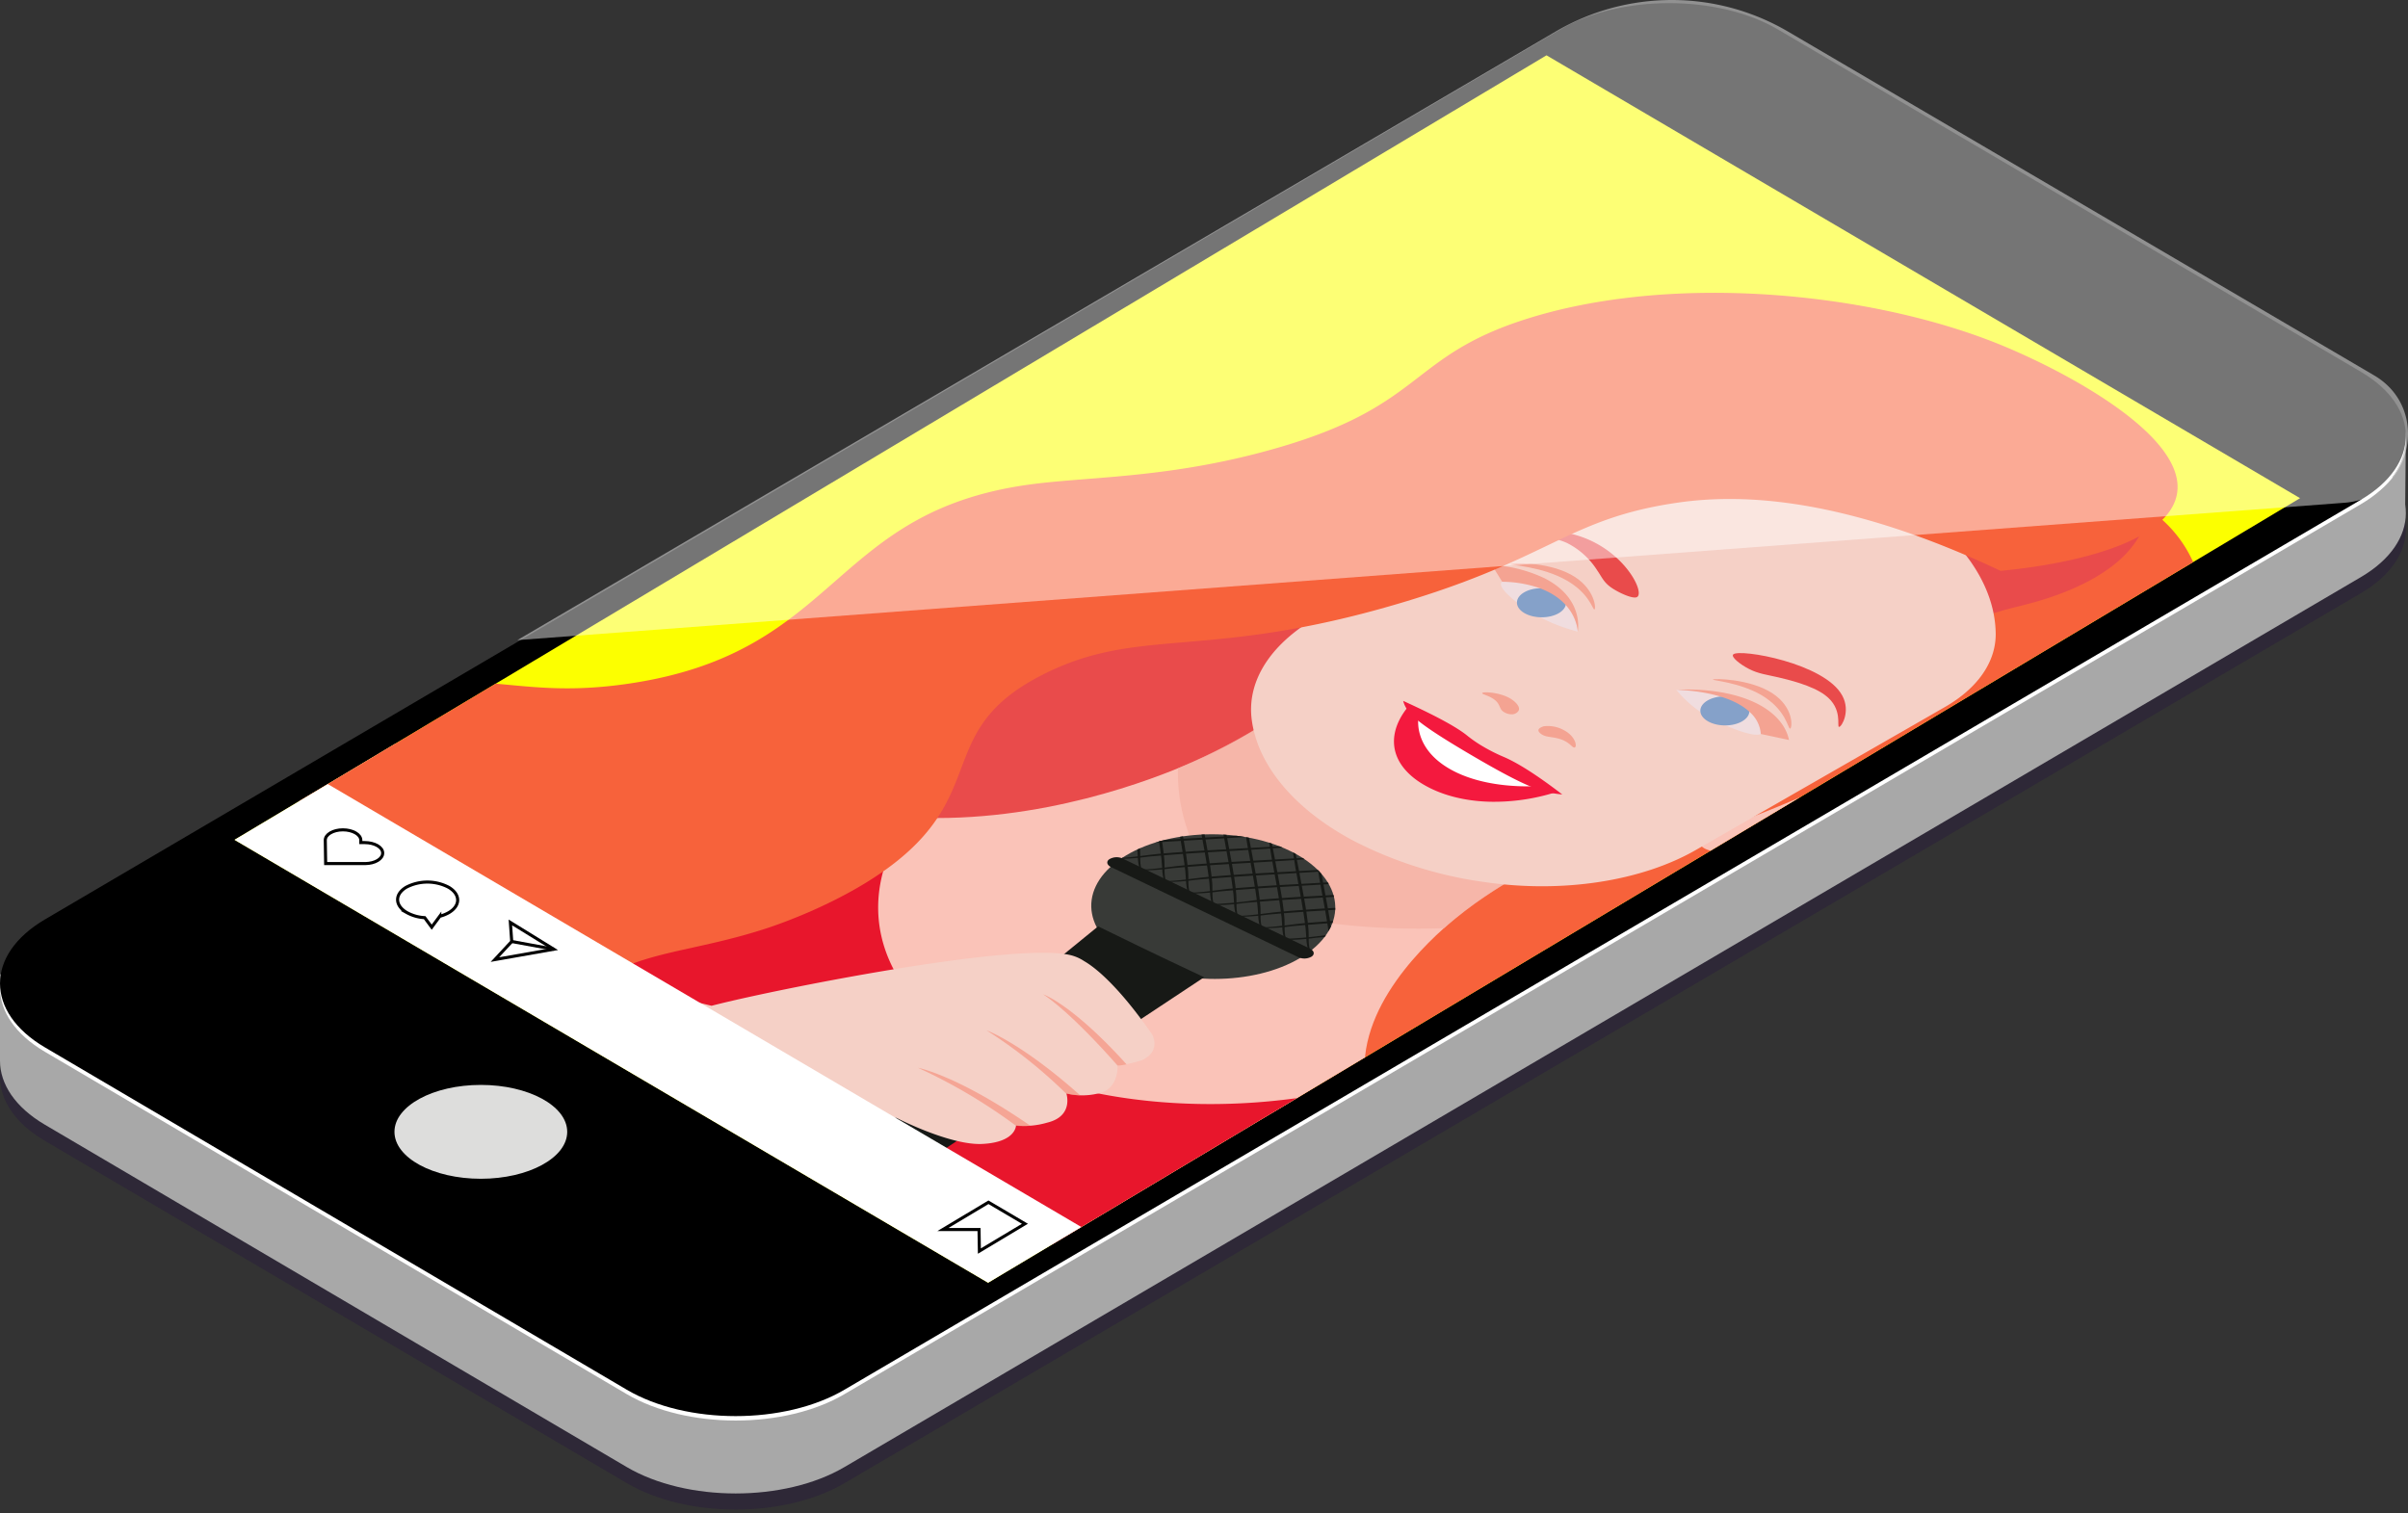 <svg xmlns="http://www.w3.org/2000/svg" xmlns:xlink="http://www.w3.org/1999/xlink" viewBox="0 0 462.23 290.49"><rect x="0" y="0" width="462.23" height="290.49" fill="#333333" stroke="none"/><defs><style>.cls-1,.cls-25{fill:none;}.cls-2{isolation:isolate;}.cls-3{fill:#26183c;mix-blend-mode:multiply;opacity:0.42;}.cls-4{fill:#a8a8a8;}.cls-26,.cls-5{fill:#fff;}.cls-6{fill:#dddddc;}.cls-7{fill:#fcff00;}.cls-8{clip-path:url(#clip-path);}.cls-9{fill:#f7623b;}.cls-10{fill:#e94b4b;}.cls-11{fill:#fac3b8;}.cls-12{fill:#e8162c;}.cls-13{fill:#f4afa1;opacity:0.65;}.cls-14{fill:#f59b89;}.cls-15{fill:#f5d0c6;}.cls-16{fill:#f4a392;}.cls-17{fill:#f0dddf;}.cls-18{fill:#85a1c9;}.cls-19{fill:#383a37;}.cls-20{fill:#171916;}.cls-21{clip-path:url(#clip-path-2);}.cls-22{fill:#db371d;}.cls-23{fill:#f6826c;opacity:0.54;}.cls-24{fill:#f4193e;}.cls-25{stroke:#000;stroke-miterlimit:10;stroke-width:0.59px;}.cls-26{opacity:0.46;}</style><clipPath id="clip-path"><polygon class="cls-1" points="201.97 238.91 57.32 153.88 309.66 2.96 454.31 87.99 201.97 238.91"/></clipPath><clipPath id="clip-path-2"><path class="cls-1" d="M251.18,182.85c-8.08,5.93-22.82,6.8-32.92,1.94s-11.73-13.61-3.65-19.54,22.82-6.8,32.92-1.94S259.26,176.92,251.18,182.85Z"/></clipPath></defs><g class="cls-2"><g id="Laag_2" data-name="Laag 2"><g id="graphics"><path class="cls-3" d="M8.63,194.44c-11.5,6.76-11.51,17.82,0,24.58l111.68,65.7c11.49,6.77,30.31,6.78,41.81,0L453.19,113.87c11.5-6.75,11.5-17.8,0-24.55L341.3,23.61c-11.5-6.76-30.32-6.76-41.81,0Z"/><path class="cls-4" d="M453.19,110.79c11.5-6.75,11.5-17.8,0-24.56L341.3,20.52c-11.5-6.76-30.32-6.76-41.81,0L8.63,191.36c-11.5,6.75-11.51,17.81,0,24.57L120.3,281.64c11.49,6.76,30.31,6.77,41.81,0"/><polyline class="cls-4" points="0 203.64 0 187 7.63 191.12 10.19 196.51 7.35 203.64"/><path class="cls-5" d="M8.63,177.36c-11.5,6.75-11.51,17.81,0,24.57L120.3,267.64c11.49,6.76,30.31,6.77,41.81,0L453.19,96.79c11.5-6.75,11.5-17.8,0-24.56L341.3,6.52C329.8-.24,311-.24,299.49,6.52Z"/><path d="M8.63,176.51c-11.5,6.75-11.51,17.81,0,24.57L120.3,266.79c11.49,6.76,30.31,6.77,41.81,0L453.19,95.94c11.5-6.75,11.5-17.8,0-24.56L341.3,5.67c-11.5-6.76-30.32-6.76-41.81,0Z"/><ellipse class="cls-6" cx="92.3" cy="217.29" rx="16.58" ry="9.01"/><path class="cls-4" d="M461.81,84.09a13.36,13.36,0,0,1-2.48,7.42l2.33,8.82Z"/><polygon class="cls-7" points="45.02 161.23 189.67 246.26 441.51 95.64 296.86 10.62 45.02 161.23"/><g class="cls-8"><path class="cls-9" d="M414.56,99.35a24.3,24.3,0,0,1,8.06,13.59c6,25.79-21.47,57-56.82,65-14.05,3.16-17.81,3.64-25.37,8.56-16,10.38-6.46,21.58-17.91,37.38-7.75,10.69-25.73,24.36-41.72,23.51-21.18-1.13-37.67-27.68-40.83-48.3-8.7-56.61,75.81-115.56,130.17-112.52C376.05,86.87,401.28,88.27,414.56,99.35Z"/><path class="cls-10" d="M412.44,97.51c.7-10.13-11.3-23.18-29.82-31.26-33-14.39-74.7-9.68-90.41-4.57-22,7.13-14.62,15-44.36,27.76-23.56,10.15-29.9,9.24-50.37,18.16-32.66,14.22-64.76,41.38-52.27,56.52,9.84,11.92,44.26,13.07,53.45,13.39,85.68,3,147-50.72,188.11-60.93,3.24-.8,14.45-3.35,21-9.93C407.73,106.65,412.09,102.68,412.44,97.51Z"/><path class="cls-11" d="M288.15,251.83c-2.07-7-7.22-10.32-19.43-28.06-5.08-7.37-6-12.08-6.58-15.74-2.15-14.56,12.06-27.47,17.2-31.7,9.73-8,21.09-13,29-15.9q8-19.94,16.06-39.85c.23-.57.46-1.14.68-1.71l-2.87.42-67.07,9.87c-4.79,4.69-13.16,11.47-26.57,17.3-7.09,3.09-28.73,11.63-53.3,10.48-6.19-.29-12.55-1.77-25-4.71-30-7.1-34.1-11.07-45.9-12.23-12.06-1.2-30.95.67-60.36,14.85,37,21.77,58.94,43.53,96,65.31l11.18,6.35c37,21.77,70.9,42.2,107.94,64C282.71,272.93,290.26,259,288.15,251.83Z"/><path class="cls-12" d="M223,268.75l55.09-33.07c-1.56-2-3.48-4.6-5.52-7.69-.12-.19-1.46-2.22-2.78-4.45a125.11,125.11,0,0,1-7.6-15.31c-28,7.16-58.9,3.8-77.45-8.31-17-11.09-20.94-27.8-10.18-43-5.85-.83-15.9-2.34-25.89-4.37-3.77-.77-7.22-1.55-7.54-1.62-5.22-1.18-9.62-2.3-13-3.2L72.8,180.7l78.14,45.93.17-.12Z"/><path class="cls-13" d="M247.48,135.65a94.44,94.44,0,0,1-7.92,5.17,115,115,0,0,1-13.44,6.66A33.45,33.45,0,0,0,227.83,159c2.16,6.56,3.67,11.12,9.95,14.39,4.91,2.56,10.46,3.14,20,4.14a138.67,138.67,0,0,0,19.43.66,74.31,74.31,0,0,1,7.78-6,94.21,94.21,0,0,1,11.4-6.61c-6-.94-18.38-3.4-29.83-10C253.15,147.94,248.87,139.2,247.48,135.65Z"/><path class="cls-14" d="M280,93.12c0-2.65-2.32-5.84-5.4-6.11-2.57-.23-4.41,1.68-11,7.25-10.68,9-12,9.18-13.31,12-2.24,4.81-1.57,11.29,2,12,4.48.85,8.31-8.36,23.22-18.9C276.73,98.44,280,96.2,280,93.12Z"/><path class="cls-11" d="M367,144.34c4.46-.18,10,1,10.63,2.81.55,1.51-2.55,2.72-11.52,7-14.48,6.89-14.68,7.68-19.28,8.63-8,1.63-18.9,1.64-20.28-.44-1.72-2.6,13.53-5.45,30.32-14.94A21.83,21.83,0,0,1,367,144.34Z"/><path class="cls-15" d="M325.51,163.19c-10.31,5.91-25.42,8.36-40.53,6.15a78.07,78.07,0,0,1-25-7.84c-11.57-6.11-18.49-14.58-19.68-23.17-1-7.11,3.08-13.79,10.69-18.74Q273.4,105,295.81,90.42c6-3.9,14.54-6.18,23.92-6.2,14.53,0,29.28,3.17,41,9.2,14.21,7.29,22.28,17.83,22.36,28.32,0,5.43-3.52,10.42-9.76,14Z"/><path class="cls-16" d="M291.43,136.55c.57-.76-.51-1.82-1.42-2.39-2-1.25-5.26-1.42-5.48-1.12s1.89.53,2.91,1.84c.62.8.42,1.43,1.47,1.94a2.72,2.72,0,0,0,1.44.31A1.58,1.58,0,0,0,291.43,136.55Z"/><path class="cls-16" d="M296.33,139.43a6.36,6.36,0,0,1,4,.82c2.13,1.18,2.44,3.11,1.94,3.25s-.91-1.12-3.12-1.71c-1.36-.37-2.41-.24-3.29-.86-.19-.14-.65-.47-.53-.85S296.24,139.46,296.33,139.43Z"/><path class="cls-10" d="M314.18,114.65c-.82.34-3.36-.82-4.76-1.76-1.59-1.08-1.86-2-2.78-3.32a14.64,14.64,0,0,0-5.85-5.33c-4.42-2-10.27-1.23-10.28-1.53s5.1-1.35,10.16-.42C311.17,104.24,316.05,113.87,314.18,114.65Z"/><path class="cls-17" d="M288.34,111.69c1.06-.75,5.86.28,9,1.9,4.89,2.53,5.42,6.34,5.5,7.66a33.62,33.62,0,0,1-10.09-4.43C290.74,115.44,287.15,112.52,288.34,111.69Z"/><path class="cls-16" d="M306.05,117c-.33.06-.92-3-5.22-5.51-4.82-2.81-11-2.94-10.87-3.19s6.88-.53,11.57,2S306.43,117,306.05,117Z"/><ellipse class="cls-18" cx="295.88" cy="115.72" rx="2.79" ry="4.71" transform="translate(177.08 410.37) rotate(-89.4)"/><path class="cls-16" d="M286.36,108.46l2,3.23a22.18,22.18,0,0,1,6.82,1.1c7.26,2.48,7.66,8,7.68,8.46.1-.59,1-6.45-6.34-10.22A27.06,27.06,0,0,0,286.36,108.46Z"/><path class="cls-10" d="M332.72,125.62c-.56.48,1.42,2,3,2.8,1.83.94,3.37,1.09,5.64,1.62,1.78.42,6.47,1.51,9,3.43,3.47,2.6,2.16,6.07,2.66,6.08s2.25-3,.62-6C350.31,127.31,334,124.5,332.72,125.62Z"/><path class="cls-17" d="M338,140.91c1.25-.63-.53-3.47-3.3-5.32-4.31-2.88-10.73-3.16-12.95-3.19a22,22,0,0,0,7.55,5.94C331.59,139.52,336.56,141.62,338,140.91Z"/><path class="cls-16" d="M328.8,130.46c-.1.19,5.09.52,9.34,3,4.78,2.84,5.05,6.48,5.48,6.42s.82-4.08-3.48-6.84S328.92,130.23,328.8,130.46Z"/><ellipse class="cls-18" cx="331.09" cy="136.48" rx="2.79" ry="4.71" transform="translate(191.16 466.12) rotate(-89.4)"/><path class="cls-16" d="M343.41,142.06,338,140.91a6.16,6.16,0,0,0-1.91-4c-4.25-4.28-13.59-4.46-14.34-4.47,1-.07,10.86-.67,17.29,3.67C342.36,138.35,343.17,140.89,343.41,142.06Z"/><path class="cls-9" d="M416.66,97.87c7.61-11.8-19-26.22-33.45-32-24.89-9.9-62.59-13.46-90.41-4.57-22.11,7.07-19.5,16.35-46.63,24.4-19.87,5.9-35.08,5.73-46.81,7.1-40.34,4.7-37.33,32.4-78.77,38.46-20.91,3.06-27-3.12-49.93,1A98.25,98.25,0,0,0,25.35,152.8q40.46,23.74,80.93,47.47c.8-3.32,2.84-8.07,8.82-12.07,8.41-5.63,18.14-5.46,31.89-9.93,1.74-.56,15.45-5.11,25.32-13.06,16.9-13.6,7.84-25.13,27.08-35.29,18.33-9.69,30.74-3.34,65.66-13.06,32.68-9.09,35.11-17.22,57.12-20.38,12.43-1.78,32.11-.94,61.85,13.11C388.22,109.2,410.82,106.92,416.66,97.87Z"/><path class="cls-19" d="M251.18,182.85c-8.08,5.93-22.82,6.8-32.92,1.94s-11.73-13.61-3.65-19.54,22.82-6.8,32.92-1.94S259.26,176.92,251.18,182.85Z"/><path class="cls-20" d="M223,183.76l-4-1.92-8.21-4-46.91,38.24c-2.77,2.26-2.65,5.12.29,6.53l0,0,2.94,1.42.06,0c2.93,1.41,7.65.88,10.79-1.2l53.18-35.22Z"/><path class="cls-20" d="M251.78,183.64a2.78,2.78,0,0,1-2.58.11l-35.91-17.28c-.81-.39-1-1.07-.34-1.52h0a2.76,2.76,0,0,1,2.57-.12l35.92,17.28c.8.39,1,1.07.34,1.53Z"/><g class="cls-21"><path class="cls-20" d="M204.36,160.43A42.43,42.43,0,0,0,211,160q4.88-.44,9.76-.73c6.95-.43,13.95-.76,20.84-1.41.13,0,.11-.13,0-.12-6.15.29-12.29.67-18.43,1-3.27.19-6.53.41-9.78.7-2.93.25-6,.88-9,.79-.17,0-.21.14,0,.15Z"/><path class="cls-20" d="M209,162.65a42.43,42.43,0,0,0,6.68-.41q4.88-.44,9.76-.73c7-.43,14-.76,20.84-1.41.13,0,.11-.12,0-.12-6.15.29-12.29.68-18.43,1-3.27.19-6.53.41-9.78.7-2.93.26-6,.88-9,.79-.17,0-.21.14,0,.15Z"/><path class="cls-20" d="M213.6,164.88a42.43,42.43,0,0,0,6.68-.41c3.25-.29,6.5-.53,9.76-.74,7-.42,14-.76,20.84-1.41.13,0,.11-.12,0-.11-6.15.29-12.29.67-18.43,1-3.27.19-6.53.41-9.78.69-2.93.26-6,.88-9,.79-.17,0-.21.15,0,.16Z"/><path class="cls-20" d="M218.22,167.1a42.43,42.43,0,0,0,6.68-.41q4.88-.44,9.76-.73c7-.43,14-.77,20.84-1.41.13,0,.11-.13,0-.12-6.15.29-12.29.67-18.43,1-3.27.19-6.53.41-9.78.7-2.93.25-6,.87-9,.79-.17,0-.21.14,0,.15Z"/><path class="cls-20" d="M222.84,169.32a42.43,42.43,0,0,0,6.68-.41q4.88-.43,9.76-.73c6.95-.43,13.95-.76,20.84-1.41.13,0,.11-.12,0-.12-6.15.29-12.29.68-18.43,1-3.27.19-6.53.41-9.78.7-2.93.26-6,.88-9,.79-.17,0-.21.14,0,.15Z"/><path class="cls-20" d="M227.46,171.55a43.67,43.67,0,0,0,6.68-.41q4.88-.44,9.76-.74c6.95-.43,14-.76,20.84-1.41.13,0,.11-.12,0-.11-6.15.28-12.29.67-18.43,1-3.27.19-6.53.41-9.78.69-2.93.26-6,.88-9,.79-.17,0-.21.15,0,.16Z"/><path class="cls-20" d="M232.08,173.77a42.43,42.43,0,0,0,6.68-.41q4.88-.44,9.76-.73c6.95-.43,14-.77,20.84-1.41.13,0,.11-.13,0-.12-6.15.29-12.29.67-18.43,1-3.27.19-6.53.41-9.78.69a79.76,79.76,0,0,1-9,.8c-.17,0-.21.14,0,.15Z"/><path class="cls-20" d="M236.7,176a42.43,42.43,0,0,0,6.68-.41q4.88-.44,9.76-.73c6.95-.43,13.95-.76,20.84-1.41.13,0,.11-.12,0-.12-6.15.29-12.29.68-18.43,1-3.27.19-6.53.41-9.78.7-2.93.26-6,.88-9,.79-.17,0-.21.14,0,.15Z"/><path class="cls-20" d="M241.32,178.22a45,45,0,0,0,6.68-.41q4.88-.44,9.76-.74c6.95-.43,13.95-.76,20.84-1.41.13,0,.11-.12,0-.12-6.15.29-12.29.68-18.43,1-3.27.19-6.53.41-9.78.69-2.93.26-6,.88-9,.79-.17,0-.21.14,0,.16Z"/><path class="cls-20" d="M245.94,180.44a42.51,42.51,0,0,0,6.68-.41q4.88-.43,9.76-.73c6.95-.43,13.95-.77,20.84-1.41.13,0,.11-.13,0-.12-6.15.29-12.29.67-18.43,1-3.27.19-6.53.41-9.78.69a79.76,79.76,0,0,1-9,.8c-.17,0-.21.14,0,.15Z"/><path class="cls-20" d="M256.29,185.25c-.67-1.5-.37-3.15-.51-4.68-.16-1.95-.47-3.89-.82-5.83-.7-3.88-1.42-7.78-2.27-11.65,0-.08-.21-.07-.2,0,.35,3.9,1.19,7.79,1.88,11.68.35,1.94.66,3.88.88,5.82.18,1.56,0,3.2.79,4.7.06.1.29,0,.25-.05Z"/><path class="cls-20" d="M251.67,183c-.67-1.49-.37-3.14-.51-4.67-.16-1.95-.47-3.89-.82-5.83-.7-3.89-1.42-7.78-2.27-11.66,0-.07-.21-.06-.2,0,.35,3.9,1.19,7.8,1.88,11.68.35,1.94.66,3.88.88,5.83.18,1.56,0,3.19.79,4.7.06.1.29,0,.25-.06Z"/><path class="cls-20" d="M247.05,180.8c-.67-1.5-.37-3.14-.51-4.68-.16-1.94-.47-3.88-.82-5.82-.7-3.89-1.42-7.79-2.27-11.66,0-.08-.21-.07-.2,0,.35,3.9,1.19,7.79,1.88,11.68.35,1.94.66,3.88.88,5.83.18,1.56,0,3.19.79,4.7.06.09.29,0,.25-.06Z"/><path class="cls-20" d="M242.43,178.58c-.67-1.5-.37-3.14-.5-4.68-.17-2-.48-3.89-.83-5.83-.7-3.88-1.42-7.78-2.27-11.65,0-.08-.21-.07-.2,0,.35,3.9,1.19,7.79,1.88,11.68.35,1.94.66,3.88.88,5.82.18,1.57,0,3.2.79,4.7.06.1.29,0,.25,0Z"/><path class="cls-20" d="M237.81,176.36c-.67-1.5-.37-3.15-.5-4.68-.17-2-.48-3.89-.83-5.83-.7-3.89-1.42-7.78-2.27-11.66,0-.07-.21-.06-.2,0,.35,3.91,1.19,7.8,1.88,11.68.35,1.94.66,3.88.88,5.83.18,1.56,0,3.19.79,4.7.06.1.29,0,.25,0Z"/><path class="cls-20" d="M233.19,174.13c-.67-1.5-.37-3.14-.5-4.67-.17-2-.48-3.89-.83-5.83-.7-3.89-1.41-7.78-2.27-11.66,0-.08-.21-.06-.2,0,.35,3.9,1.19,7.8,1.88,11.68.35,1.94.66,3.88.88,5.83.18,1.56,0,3.19.79,4.7.06.09.29,0,.25-.06Z"/><path class="cls-20" d="M228.57,171.91c-.67-1.5-.37-3.14-.5-4.68-.17-1.95-.48-3.89-.83-5.83-.7-3.88-1.41-7.78-2.27-11.65,0-.08-.21-.07-.2,0,.35,3.9,1.19,7.79,1.88,11.68.35,1.94.66,3.88.88,5.82.18,1.57,0,3.2.79,4.7.06.1.29,0,.25-.05Z"/><path class="cls-20" d="M224,169.69c-.67-1.5-.37-3.15-.5-4.68-.17-1.95-.48-3.89-.83-5.83-.7-3.89-1.41-7.78-2.27-11.66,0-.07-.21-.06-.2,0,.35,3.9,1.19,7.79,1.88,11.67.35,1.95.66,3.88.88,5.83.18,1.56,0,3.19.79,4.7.06.1.29,0,.25-.05Z"/><path class="cls-20" d="M219.33,167.46c-.67-1.49-.37-3.14-.5-4.67-.17-1.95-.48-3.89-.83-5.83-.7-3.89-1.41-7.78-2.27-11.66,0-.08-.21-.06-.2,0,.35,3.9,1.19,7.8,1.88,11.68.35,1.94.66,3.88.88,5.83.18,1.56,0,3.19.79,4.7.06.09.29,0,.25-.06Z"/><path class="cls-20" d="M214.71,165.24c-.67-1.5-.37-3.14-.5-4.68-.17-1.95-.48-3.89-.83-5.83-.7-3.88-1.41-7.78-2.27-11.65,0-.08-.21-.07-.2,0,.35,3.9,1.19,7.79,1.88,11.68.35,1.94.66,3.88.88,5.82.18,1.57,0,3.2.79,4.7.06.1.29,0,.25,0Z"/></g><path class="cls-19" d="M204.57,194.56a7.88,7.88,0,0,0,7.28-.43c1.77-1.3,1.4-3.26-.8-4.32a7.9,7.9,0,0,0-7.29.43c-1.76,1.29-1.39,3.26.81,4.32Z"/><path class="cls-20" d="M205.81,193.64c3.33,1.6,7.46-1.43,4.13-3s-7.47,1.44-4.13,3Z"/><path class="cls-22" d="M199,198.41c1.92.92,4.3-.83,2.38-1.75s-4.3.82-2.38,1.75Z"/><path class="cls-15" d="M130.85,208.53a118.05,118.05,0,0,0,41.23,6.08s10.36,5.35,16.55,5c6.38-.34,6.4-3.54,6.4-3.54a15.49,15.49,0,0,0,6-.55c5.15-1.25,3.66-5.61,3.66-5.61a12.84,12.84,0,0,0,6.88-.2c3.24-1.19,2.95-5.17,2.95-5.17a22.09,22.09,0,0,0,4.65-1c3.84-1.73,2-4.93,2-4.93-6.41-9.26-10.9-12.86-13.07-14.1a8.23,8.23,0,0,0-2.84-1.2c-11.36-2.4-57.36,6.82-68.67,9.78-11.63-2.85-20.73-5-34-9l-8.13,22.22C108.43,207.24,121.1,208,130.85,208.53Z"/><path class="cls-23" d="M200.24,190.89s5.51,1.83,16,13.43a8.11,8.11,0,0,1-1.73.24S206.09,194.8,200.24,190.89Z"/><path class="cls-23" d="M189.37,197.8s6.63,2.36,18,12.5a13.75,13.75,0,0,1-2.74-.37A92.93,92.93,0,0,0,189.37,197.8Z"/><path class="cls-23" d="M197.8,216.13a12.28,12.28,0,0,1-2.77,0A104.34,104.34,0,0,0,176.22,205S183.62,206.34,197.8,216.13Z"/><path class="cls-5" d="M270.92,136.77l24.95,14.83c-7.47,2-15.48,1.59-20.86-1C268.77,147.55,267.08,142,270.92,136.77Z"/><path class="cls-24" d="M294.37,150.94c-1.87.06-9.94.22-16.1-3.33-6.43-3.7-6.13-8.75-6-9.8-.6-.78-1.2-1.56-1.81-2.33-1.05,1.24-3.09,4-2.86,7.39.31,4.55,4.55,7.11,5.74,7.8s5.45,3.09,12.75,3.25a39.43,39.43,0,0,0,12.61-1.85Z"/><path class="cls-24" d="M288.74,145.35a33.58,33.58,0,0,1-4-2,24.8,24.8,0,0,1-3.23-2.23c-1.56-1.23-4.81-3.22-12.16-6.56a4.88,4.88,0,0,0,.43,1.11c.89,1.67,2.89,3.56,12.65,9.29,9.59,5.63,12.76,6.8,15.59,7.31.8.14,1.44.21,1.87.25C294.22,148.17,290.83,146.26,288.74,145.35Z"/></g><polygon class="cls-5" points="45.02 161.23 189.67 246.26 207.57 235.56 62.93 150.53 45.02 161.23"/><path class="cls-25" d="M189.74,230.81l7,4.13L188,240.18l-.07-4.13-6.94,0Z"/><path class="cls-25" d="M82.87,178l1.55-2.1a6.91,6.91,0,0,0,1.78-.72c2.23-1.34,2.2-3.5-.08-4.84a8.79,8.79,0,0,0-8.15,0c-2.23,1.33-2.19,3.49.08,4.83a7.88,7.88,0,0,0,3.47,1C82.13,177,82.87,178,82.87,178Z"/><polygon class="cls-25" points="97.97 177.09 98.23 180.75 95 184.22 106.3 182.23 97.97 177.09"/><line class="cls-25" x1="98.23" y1="180.75" x2="106.3" y2="182.23"/><path class="cls-25" d="M73.46,163.76c0-1.12-1.57-2-3.45-2h-.75v-.45c0-1.11-1.56-2-3.44-2s-3.4.9-3.38,2l.07,4.48h7.58C72,165.78,73.48,164.87,73.46,163.76Z"/><path class="cls-26" d="M343.22,6.06l112.5,66c11.12,6.52,7.19,23.49-5.67,24.46L99.31,122.89,298.6,6.06A44.1,44.1,0,0,1,343.22,6.06Z"/></g></g></g></svg>